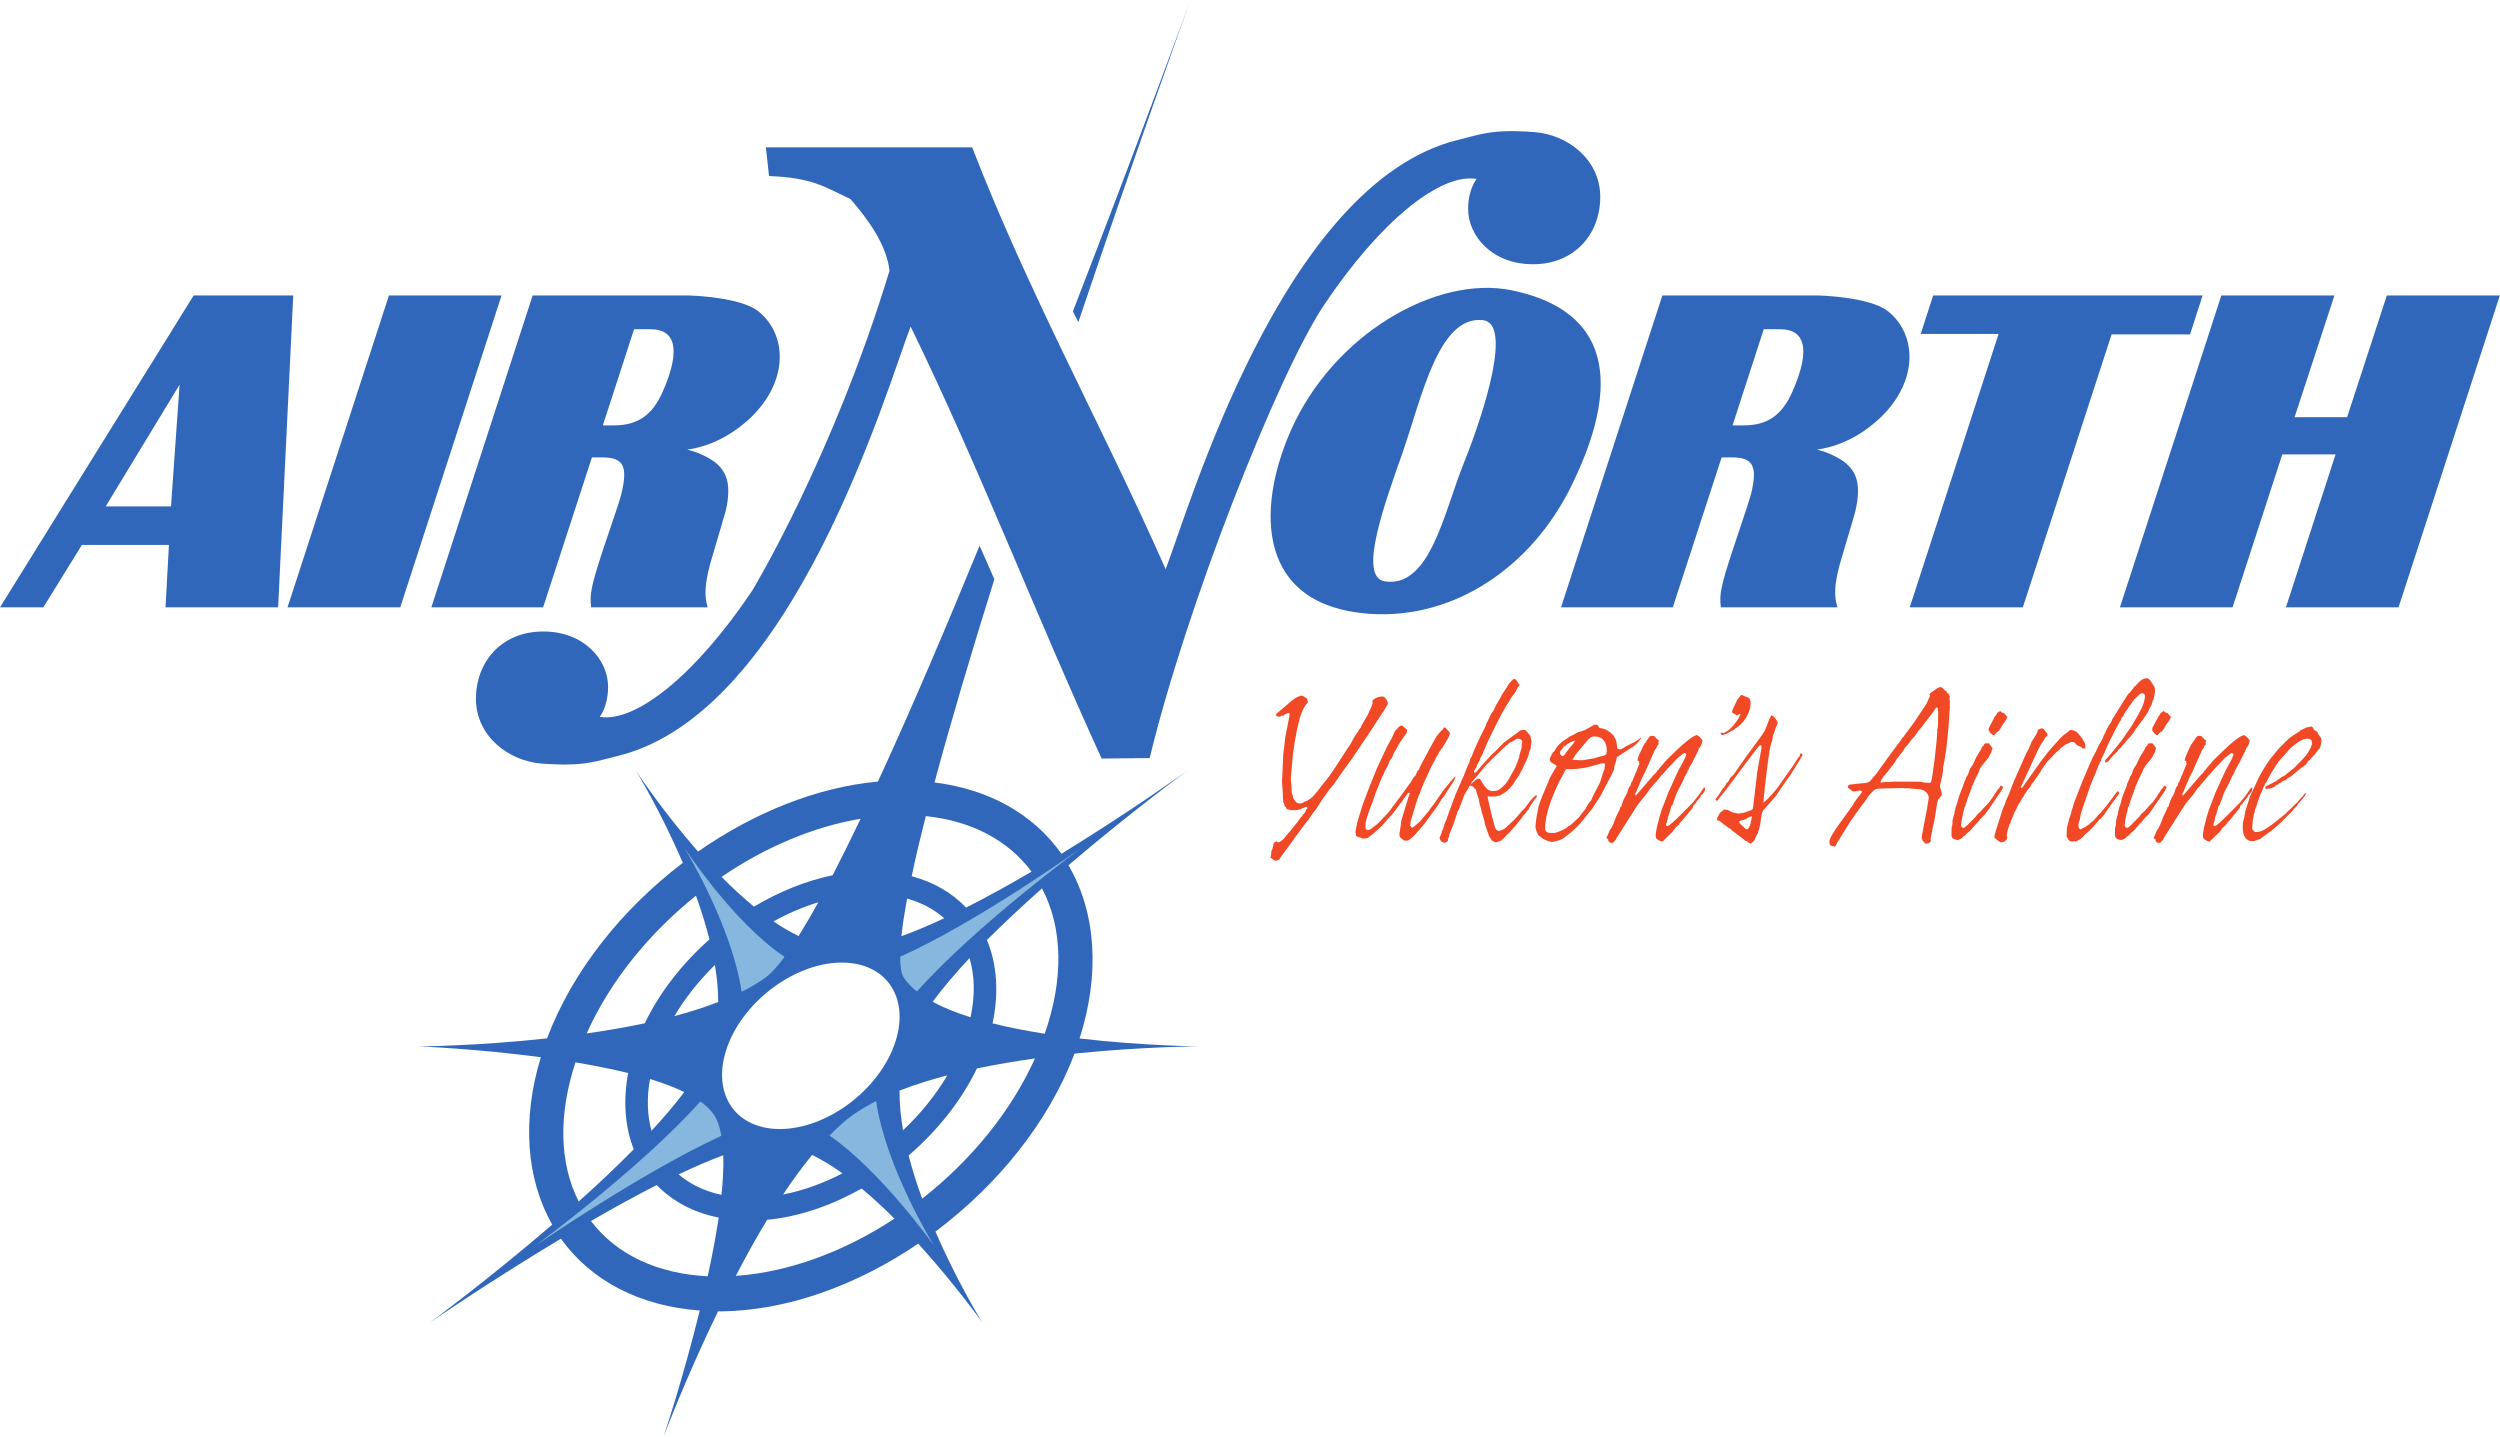 <?xml version="1.0" encoding="UTF-8"?>
<svg xmlns="http://www.w3.org/2000/svg" xmlns:xlink="http://www.w3.org/1999/xlink" width="102.67pt" height="59pt" viewBox="0 0 102.67 59" version="1.1">
<defs>
<clipPath id="clip1">
  <path d="M 87 12 L 102.672 12 L 102.672 25 L 87 25 Z M 87 12 "/>
</clipPath>
</defs>
<g id="surface1">
<path style=" stroke:none;fill-rule:nonzero;fill:rgb(18.968%,40.401%,73.062%);fill-opacity:1;" d="M 29.883 42.949 C 30.586 41.062 32.688 39.531 34.574 39.531 C 36.457 39.531 37.418 41.062 36.715 42.949 C 36.012 44.836 33.914 46.367 32.027 46.367 C 30.141 46.367 29.18 44.836 29.883 42.949 M 30.219 52.398 C 30.621 51.621 31.051 50.844 31.504 50.094 C 32.812 49.973 34.148 49.508 35.387 48.809 C 35.848 49.195 36.301 49.613 36.734 50.047 C 34.699 51.387 32.426 52.242 30.219 52.398 M 24.27 50.145 C 25.168 49.625 26.086 49.117 26.969 48.668 C 27.629 49.344 28.492 49.801 29.516 50.004 C 29.398 50.781 29.242 51.598 29.066 52.414 C 26.992 52.312 25.312 51.52 24.27 50.145 M 23.633 43.629 C 24.375 43.754 25.109 43.898 25.797 44.066 C 25.586 45.199 25.664 46.273 26.027 47.199 C 25.316 47.922 24.543 48.648 23.766 49.344 C 22.969 47.77 22.926 45.781 23.633 43.629 M 28.582 36.785 C 28.793 37.371 28.984 37.977 29.137 38.578 C 28.031 39.559 27.098 40.738 26.48 42.023 C 25.691 42.191 24.887 42.328 24.094 42.441 C 25.062 40.281 26.664 38.324 28.582 36.785 M 34.195 35.945 C 33.094 36.172 31.996 36.621 30.965 37.234 C 30.508 36.859 30.055 36.441 29.633 36.012 C 31.41 34.801 33.383 33.953 35.344 33.625 C 34.945 34.461 34.559 35.238 34.195 35.945 M 42.363 35.797 C 41.473 36.32 40.562 36.824 39.676 37.273 C 39.09 36.656 38.328 36.223 37.441 35.984 C 37.598 35.234 37.793 34.41 38.02 33.516 C 39.891 33.711 41.406 34.504 42.363 35.797 M 42.906 42.453 C 42.176 42.34 41.445 42.199 40.762 42.027 C 41.027 40.785 40.949 39.605 40.531 38.605 C 41.246 37.891 42.02 37.172 42.793 36.484 C 43.648 38.109 43.691 40.195 42.906 42.453 M 36.941 44.789 C 37.551 44.551 38.215 44.344 38.906 44.16 C 38.422 44.984 37.801 45.746 37.086 46.418 C 36.988 45.859 36.941 45.316 36.941 44.789 M 33.352 47.43 C 33.762 47.633 34.18 47.883 34.598 48.188 C 33.809 48.594 32.984 48.898 32.16 49.055 C 32.547 48.473 32.949 47.926 33.352 47.43 M 29.703 47.445 C 29.719 47.934 29.691 48.48 29.629 49.07 C 28.941 48.922 28.344 48.637 27.867 48.23 C 28.516 47.922 29.137 47.652 29.703 47.445 M 29.496 41.152 C 28.934 41.367 28.332 41.562 27.695 41.73 C 28.148 40.969 28.715 40.262 29.359 39.629 C 29.449 40.152 29.492 40.66 29.496 41.152 M 32.797 38.441 C 32.449 38.27 32.105 38.074 31.766 37.84 C 32.359 37.512 32.977 37.246 33.605 37.055 C 33.32 37.578 33.051 38.031 32.797 38.441 M 37.02 38.449 C 37.066 38.004 37.145 37.484 37.254 36.902 C 37.844 37.07 38.359 37.34 38.777 37.711 C 38.164 37.996 37.574 38.25 37.02 38.449 M 39.859 41.777 C 39.277 41.594 38.746 41.383 38.301 41.141 C 38.727 40.566 39.242 39.961 39.816 39.348 C 40.035 40.074 40.047 40.898 39.859 41.777 M 26.695 44.312 C 27.219 44.473 27.695 44.652 28.102 44.848 C 27.715 45.363 27.258 45.898 26.754 46.441 C 26.582 45.797 26.555 45.078 26.695 44.312 M 37.871 49.227 C 37.66 48.648 37.469 48.051 37.316 47.453 C 38.488 46.445 39.473 45.219 40.121 43.879 C 40.906 43.715 41.715 43.578 42.504 43.469 C 41.508 45.676 39.852 47.676 37.871 49.227 M 38.418 50.578 C 40.957 48.676 43.055 46.105 44.129 43.27 C 46.961 42.977 49.254 42.973 49.254 42.973 C 49.254 42.973 46.953 42.953 44.336 42.648 C 45.18 40.012 45.02 37.477 43.879 35.535 C 46.457 33.332 48.777 31.637 48.777 31.637 C 48.777 31.637 46.445 33.316 43.59 35.062 C 42.43 33.422 40.609 32.414 38.379 32.133 C 39.047 29.645 39.902 26.773 40.836 23.789 L 40.23 22.41 C 38.812 25.871 37.379 29.23 36.055 32.098 C 33.535 32.328 30.945 33.383 28.668 34.973 C 27.16 33.258 26.109 31.637 26.109 31.637 C 26.109 31.637 27.121 33.285 28.043 35.434 C 25.559 37.328 23.52 39.855 22.465 42.645 C 19.57 42.961 17.199 42.973 17.199 42.973 C 17.199 42.973 19.559 43.066 22.211 43.418 C 21.434 45.965 21.602 48.402 22.68 50.293 C 20.059 52.547 17.668 54.305 17.668 54.305 C 17.668 54.305 20.113 52.621 23.035 50.871 C 24.285 52.613 26.289 53.641 28.738 53.82 C 28.055 56.605 27.254 59 27.254 59 C 27.254 59 28.141 56.633 29.488 53.855 C 29.492 53.855 29.496 53.855 29.504 53.855 C 32.266 53.855 35.168 52.797 37.711 51.074 C 39.23 52.75 40.336 54.305 40.336 54.305 C 40.336 54.305 39.332 52.695 38.418 50.578 "/>
<path style=" stroke:none;fill-rule:nonzero;fill:rgb(18.968%,40.401%,73.062%);fill-opacity:1;" d="M 7.023 20.797 L 7.375 15.797 L 4.34 20.797 Z M 0 24.941 L 7.953 12.133 L 12.043 12.133 L 11.422 24.941 L 6.797 24.941 L 6.938 22.379 L 3.363 22.379 L 1.781 24.941 "/>
<path style=" stroke:none;fill-rule:nonzero;fill:rgb(18.968%,40.401%,73.062%);fill-opacity:1;" d="M 11.809 24.941 L 15.973 12.133 L 20.598 12.133 L 16.438 24.941 "/>
<path style=" stroke:none;fill-rule:nonzero;fill:rgb(18.968%,40.401%,73.062%);fill-opacity:1;" d="M 25.219 17.469 C 26.18 17.469 26.785 17.059 27.211 16.098 C 28.012 14.285 27.695 13.52 26.715 13.52 L 26.039 13.52 L 24.758 17.469 Z M 17.715 24.941 L 21.875 12.133 L 28.191 12.133 C 28.531 12.133 30.418 12.223 31.129 12.773 C 32.371 13.75 32.406 15.762 30.676 17.293 C 29.945 17.934 29.094 18.344 28.223 18.465 C 28.355 18.5 28.496 18.535 28.629 18.59 C 29.762 19.035 30.055 19.621 29.848 20.777 C 29.824 20.922 29.781 21.062 29.738 21.207 L 29.164 23.164 C 28.934 24.016 28.926 24.496 29.062 24.941 L 24.277 24.941 C 24.207 24.406 24.285 24.051 24.754 22.609 L 25.395 20.707 C 25.434 20.566 25.477 20.422 25.516 20.297 C 25.797 19.141 25.605 18.785 24.734 18.785 L 24.309 18.785 L 22.305 24.941 "/>
<path style=" stroke:none;fill-rule:nonzero;fill:rgb(18.968%,40.401%,73.062%);fill-opacity:1;" d="M 57.613 18.555 C 56.898 20.602 55.742 23.695 56.867 23.875 C 58.707 24.16 59.285 21.117 60.082 19.105 C 60.992 16.848 62.105 13.27 60.898 13.148 C 59.082 12.949 58.398 16.293 57.613 18.555 M 62.062 11.918 C 65.574 12.629 66.926 15.086 64.531 19.961 C 62.887 23.305 59.699 25.457 56.219 25.207 C 51.648 24.871 51.57 20.973 53.004 17.699 C 54.754 13.715 59 11.297 62.062 11.918 "/>
<path style=" stroke:none;fill-rule:nonzero;fill:rgb(18.968%,40.401%,73.062%);fill-opacity:1;" d="M 71.617 17.469 C 72.578 17.469 73.176 17.059 73.605 16.098 C 74.406 14.285 74.09 13.52 73.109 13.52 L 72.434 13.52 L 71.152 17.469 Z M 64.109 24.941 L 68.27 12.133 L 74.586 12.133 C 74.926 12.133 76.812 12.223 77.523 12.773 C 78.766 13.75 78.805 15.762 77.07 17.293 C 76.344 17.934 75.492 18.344 74.613 18.465 C 74.754 18.5 74.891 18.535 75.023 18.59 C 76.156 19.035 76.453 19.621 76.242 20.777 C 76.219 20.922 76.176 21.062 76.137 21.207 L 75.559 23.164 C 75.328 24.016 75.32 24.496 75.461 24.941 L 70.672 24.941 C 70.602 24.406 70.68 24.051 71.152 22.609 L 71.785 20.707 C 71.832 20.566 71.871 20.422 71.91 20.297 C 72.191 19.141 72 18.785 71.129 18.785 L 70.703 18.785 L 68.699 24.941 "/>
<path style=" stroke:none;fill-rule:nonzero;fill:rgb(18.968%,40.401%,73.062%);fill-opacity:1;" d="M 78.879 13.715 L 79.391 12.133 L 90.457 12.133 L 89.941 13.734 L 86.719 13.734 L 83.074 24.941 L 78.43 24.941 L 82.078 13.715 "/>
<g clip-path="url(#clip1)" clip-rule="nonzero">
<path style=" stroke:none;fill-rule:nonzero;fill:rgb(18.968%,40.401%,73.062%);fill-opacity:1;" d="M 87.062 24.941 L 91.227 12.133 L 95.871 12.133 L 94.234 17.133 L 96.391 17.133 L 98.023 12.133 L 102.664 12.133 L 98.504 24.941 L 93.879 24.941 L 95.918 18.66 L 93.73 18.66 L 91.688 24.941 "/>
</g>
<path style=" stroke:none;fill-rule:nonzero;fill:rgb(18.968%,40.401%,73.062%);fill-opacity:1;" d="M 44.062 12.785 C 46.816 5.684 48.891 0 48.891 0 C 48.891 0 46.75 5.926 44.285 13.23 "/>
<path style=" stroke:none;fill-rule:nonzero;fill:rgb(52.512%,72.137%,87.376%);fill-opacity:1;" d="M 31.445 40.141 C 31.672 39.973 31.934 39.684 32.219 39.297 C 30.047 37.828 28.086 34.785 28.086 34.785 C 28.086 34.785 30.047 37.969 30.457 40.73 C 30.82 40.547 31.156 40.352 31.445 40.141 "/>
<path style=" stroke:none;fill-rule:nonzero;fill:rgb(52.512%,72.137%,87.376%);fill-opacity:1;" d="M 37.113 40.141 C 37.246 40.348 37.434 40.539 37.656 40.719 C 40.125 37.953 44.457 34.785 44.457 34.785 C 44.457 34.785 40.23 37.824 36.969 39.293 C 36.969 39.68 37.012 39.977 37.113 40.141 "/>
<path style=" stroke:none;fill-rule:nonzero;fill:rgb(52.512%,72.137%,87.376%);fill-opacity:1;" d="M 35.004 45.805 C 34.691 46.031 34.379 46.316 34.066 46.633 C 36.188 48.098 38.359 51.156 38.359 51.156 C 38.359 51.156 36.387 47.988 35.98 45.219 C 35.625 45.402 35.293 45.594 35.004 45.805 "/>
<path style=" stroke:none;fill-rule:nonzero;fill:rgb(52.512%,72.137%,87.376%);fill-opacity:1;" d="M 29.336 45.805 C 29.207 45.602 29.012 45.414 28.766 45.234 C 26.297 47.992 21.988 51.156 21.988 51.156 C 21.988 51.156 26.414 48.113 29.625 46.645 C 29.566 46.305 29.473 46.02 29.336 45.805 "/>
<path style=" stroke:none;fill-rule:nonzero;fill:rgb(18.968%,40.401%,73.062%);fill-opacity:1;" d="M 36.531 11.117 C 36.414 10.07 35.668 9.023 34.926 8.176 C 33.875 7.68 33.367 7.297 31.582 7.23 L 31.453 6.051 L 39.926 6.051 C 42.227 12.016 45.34 17.645 47.871 23.375 C 48.828 20.918 52.664 7.547 59.855 5.75 C 60.828 5.52 61.227 5.297 62.98 5.422 C 64.391 5.52 65.719 6.559 65.719 8.086 C 65.719 9.617 64.66 10.852 62.957 10.852 C 61.254 10.852 60.293 9.668 60.293 8.582 C 60.293 7.766 60.641 7.348 60.641 7.348 C 59.156 7.102 56.699 9.059 54.375 12.527 C 52.473 15.375 48.707 24.945 47.215 31.133 L 45.242 31.152 C 42.547 25.27 40.234 19.238 37.398 13.41 C 36.441 15.867 32.605 29.238 25.41 31.035 C 24.438 31.266 24.039 31.484 22.285 31.363 C 20.879 31.266 19.547 30.227 19.547 28.699 C 19.547 27.168 20.605 25.934 22.309 25.934 C 24.012 25.934 24.973 27.117 24.973 28.207 C 24.973 29.02 24.629 29.441 24.629 29.441 C 26.109 29.684 28.566 27.727 30.891 24.258 C 30.891 24.258 34.184 18.836 36.531 11.117 "/>
<path style=" stroke:none;fill-rule:nonzero;fill:rgb(94.423%,28.36%,14.554%);fill-opacity:1;" d="M 52.203 35.086 C 52.211 35.016 52.211 34.969 52.211 34.961 L 52.258 34.852 C 52.309 34.637 52.309 34.637 52.309 34.617 L 52.406 34.555 C 52.445 34.562 52.453 34.562 52.469 34.59 C 52.551 34.59 52.543 34.598 52.625 34.527 L 52.707 34.465 L 52.852 34.281 C 52.969 34.156 53.023 34.086 53.023 34.086 C 53.031 34.078 53.156 33.914 53.164 33.906 L 53.301 33.742 L 53.355 33.652 L 53.613 33.336 C 53.625 33.266 53.637 33.246 53.688 33.211 C 53.688 33.164 53.688 33.156 53.652 33.129 C 53.59 33.156 53.543 33.176 53.52 33.184 C 53.301 33.273 53.281 33.273 53.137 33.273 C 53.023 33.273 52.961 33.266 52.832 33.219 C 52.824 33.164 52.816 33.148 52.762 33.109 C 52.742 33.012 52.734 32.984 52.688 32.914 C 52.723 32.879 52.68 32.914 52.68 32.562 C 52.68 32.535 52.672 32.418 52.66 32.238 C 52.652 32.184 52.652 32.129 52.652 32.066 C 52.652 32.023 52.652 31.977 52.66 31.922 L 52.699 30.992 L 52.785 30.266 L 52.961 29.379 L 52.961 29.289 L 52.93 29.297 L 52.93 29.273 C 52.887 29.289 52.859 29.297 52.84 29.309 C 52.762 29.336 52.742 29.344 52.707 29.391 C 52.66 29.391 52.633 29.391 52.617 29.398 L 52.582 29.426 C 52.562 29.434 52.551 29.434 52.535 29.434 C 52.508 29.434 52.469 29.426 52.426 29.391 L 52.391 29.391 L 52.418 29.316 L 53.074 28.758 C 53.172 28.668 53.371 28.57 53.453 28.57 C 53.473 28.57 53.48 28.57 53.5 28.578 L 53.59 28.633 C 53.68 28.676 53.68 28.688 53.688 28.75 C 53.699 28.766 53.707 28.805 53.715 28.84 C 53.645 28.922 53.613 28.957 53.598 28.984 C 53.535 29.074 53.426 29.328 53.391 29.453 L 53.344 29.633 C 53.219 30.125 53.09 30.863 53.066 31.355 L 53.031 31.742 C 53.023 31.824 53.012 31.902 53.012 31.969 C 53.012 32.031 53.023 32.074 53.023 32.129 L 53.039 32.293 L 53.047 32.543 L 53.094 32.688 L 53.102 32.75 C 53.109 32.777 53.129 32.805 53.148 32.832 L 53.219 32.941 C 53.258 32.969 53.328 32.996 53.402 32.996 C 53.438 32.996 53.543 32.969 53.555 32.93 C 53.742 32.879 53.895 32.762 54.078 32.527 L 54.281 32.266 C 54.742 31.727 55.086 31.105 55.48 30.527 L 55.582 30.328 C 55.609 30.281 55.637 30.238 55.727 30.109 C 55.754 30.086 55.762 30.066 55.805 29.977 L 55.879 29.887 L 55.914 29.797 L 56.176 29.344 L 56.266 29.148 C 56.312 29.086 56.375 28.859 56.375 28.867 C 56.375 28.848 56.367 28.824 56.355 28.785 C 56.438 28.676 56.598 28.605 56.781 28.605 C 56.828 28.605 56.852 28.621 56.879 28.66 C 56.898 28.676 56.922 28.715 56.953 28.758 C 56.988 28.832 56.996 28.848 56.996 28.887 C 56.996 28.922 56.945 29.012 56.863 29.137 L 56.25 30.074 L 56.141 30.238 L 55.625 31.004 L 55.582 31.074 L 54.996 31.887 L 54.941 31.984 C 54.922 32.004 54.898 32.012 54.777 32.211 L 54.605 32.41 C 54.582 32.445 54.535 32.508 54.473 32.598 C 54.41 32.68 54.348 32.77 54.281 32.859 C 54.184 33.023 54.164 33.066 54.023 33.266 L 53.879 33.445 L 53.734 33.672 C 53.699 33.699 53.66 33.754 53.605 33.824 L 53.258 34.293 L 53.203 34.363 L 53.137 34.465 L 52.699 35.059 C 52.562 35.238 52.551 35.258 52.543 35.301 C 52.445 35.34 52.418 35.348 52.383 35.348 C 52.352 35.348 52.363 35.348 52.227 35.258 C 52.219 35.246 52.203 35.238 52.172 35.23 C 52.191 35.168 52.203 35.113 52.203 35.086 "/>
<path style=" stroke:none;fill-rule:nonzero;fill:rgb(94.423%,28.36%,14.554%);fill-opacity:1;" d="M 55.734 33.797 L 55.945 33.102 C 56.141 32.543 56.336 32.078 56.555 31.535 L 56.961 30.668 C 56.969 30.66 57.023 30.551 57.113 30.391 C 57.141 30.352 57.152 30.328 57.16 30.309 L 57.277 30.047 C 57.285 30.02 57.375 29.93 57.473 29.832 C 57.512 29.805 57.539 29.793 57.555 29.793 C 57.582 29.793 57.617 29.824 57.711 29.902 C 57.727 29.922 57.754 29.949 57.789 29.973 L 57.773 30.086 C 57.719 30.172 57.711 30.191 57.664 30.246 L 57.582 30.371 C 57.387 30.609 57.41 30.695 57.258 30.895 L 57.16 31.129 C 57.07 31.211 57.059 31.309 57.023 31.371 L 56.988 31.453 C 56.828 31.719 56.656 32.16 56.535 32.465 L 56.492 32.57 C 56.395 32.844 56.422 32.797 56.375 32.922 L 56.34 33.004 C 56.277 33.168 56.23 33.281 56.203 33.371 L 56.121 33.637 C 56.094 33.734 56.078 33.805 56.078 33.824 L 56.078 33.988 C 56.078 34.016 56.094 34.039 56.133 34.086 C 56.148 34.086 56.156 34.094 56.176 34.094 C 56.184 34.094 56.215 34.086 56.23 34.078 L 56.328 34.031 L 56.383 33.977 L 56.555 33.852 L 56.789 33.609 L 57.07 33.312 L 57.148 33.191 C 57.16 33.168 57.23 33.086 57.332 32.949 C 57.367 32.906 57.438 32.805 57.535 32.68 L 57.961 32.086 C 58.016 31.977 58.031 31.949 58.133 31.844 L 58.215 31.66 C 58.23 31.652 58.25 31.625 58.277 31.605 C 58.277 31.57 58.305 31.508 58.402 31.328 L 58.484 31.176 L 58.664 30.84 L 58.828 30.535 C 58.926 30.363 58.988 30.246 58.996 30.238 C 59.09 30.121 59.23 29.957 59.262 29.949 C 59.27 29.895 59.297 29.875 59.324 29.875 C 59.348 29.875 59.367 29.895 59.395 29.922 L 59.504 30.047 C 59.504 30.055 59.52 30.074 59.547 30.094 C 59.539 30.164 59.52 30.203 59.512 30.227 C 59.379 30.496 59.215 30.723 59.242 30.715 L 59.207 30.734 L 59.133 30.852 L 59.09 30.906 L 59.07 30.969 L 58.98 31.102 C 58.926 31.211 58.996 31.102 58.781 31.488 L 58.727 31.598 C 58.594 31.922 58.406 32.258 58.312 32.582 L 58.25 32.699 C 58.242 32.719 58.242 32.734 58.242 32.773 L 58.223 32.781 L 58.133 33.059 L 57.926 33.754 L 57.926 33.836 C 57.926 33.852 57.914 33.879 57.898 33.914 L 57.934 33.926 C 57.945 33.961 57.961 33.988 57.988 33.988 C 58.016 33.988 58.059 33.961 58.113 33.914 L 58.332 33.719 L 58.449 33.574 L 58.637 33.355 L 58.727 33.23 L 58.898 33.004 L 59.305 32.418 C 59.555 32.121 59.586 32.086 59.586 32.078 L 59.676 31.984 L 59.703 31.941 C 59.719 31.922 59.754 31.906 59.801 31.887 C 59.766 31.922 59.746 31.961 59.746 31.977 L 59.727 32.039 L 59.684 32.105 L 59.297 32.707 L 59.23 32.789 C 59.207 32.816 59.176 32.859 59.133 32.934 C 59.07 33.051 59.008 33.141 58.961 33.195 L 58.945 33.215 L 58.531 33.789 C 58.449 33.898 58.414 33.941 58.332 34.016 L 58.332 34.039 L 58.188 34.184 C 58.168 34.215 58.152 34.23 58.152 34.238 C 57.969 34.43 57.934 34.438 57.871 34.492 C 57.828 34.52 57.781 34.527 57.754 34.527 C 57.727 34.527 57.691 34.52 57.645 34.504 L 57.602 34.473 C 57.5 34.395 57.473 34.355 57.473 34.301 L 57.473 34.238 L 57.531 33.859 C 57.531 33.859 57.531 33.828 57.535 33.781 C 57.555 33.68 57.574 33.609 57.59 33.562 L 57.852 32.707 L 57.906 32.574 L 57.828 32.555 L 57.773 32.637 C 57.727 32.707 57.699 32.734 57.637 32.816 L 57.629 32.844 C 57.629 32.844 57.555 32.941 57.445 33.086 L 57.215 33.395 L 56.914 33.727 L 56.754 33.914 C 56.727 33.941 56.355 34.285 56.301 34.312 C 56.258 34.34 56.246 34.34 56.23 34.375 C 56.176 34.41 56.121 34.43 56.094 34.43 L 56.023 34.43 C 56.016 34.43 55.988 34.438 55.961 34.445 C 55.93 34.41 55.922 34.41 55.879 34.402 C 55.754 34.375 55.68 34.34 55.68 34.285 C 55.68 34.27 55.68 34.246 55.691 34.223 L 55.66 34.195 "/>
<path style=" stroke:none;fill-rule:nonzero;fill:rgb(94.423%,28.36%,14.554%);fill-opacity:1;" d="M 60.434 32.184 C 60.57 32.047 60.668 31.977 60.738 31.977 C 60.758 31.977 60.785 31.996 60.793 32.012 L 60.965 32.281 L 61.031 32.355 C 61.109 32.445 61.117 32.445 61.262 32.488 C 61.461 32.488 61.531 32.473 61.652 32.363 C 61.805 32.238 61.902 32.109 61.965 31.996 L 62.184 31.598 L 62.234 31.508 L 62.336 31.246 C 62.344 31.219 62.363 31.172 62.383 31.121 C 62.391 31.066 62.398 31.023 62.406 30.992 L 62.496 30.695 L 62.488 30.617 L 62.516 30.453 C 62.508 30.383 62.434 30.336 62.328 30.336 C 62.301 30.336 62.281 30.344 62.273 30.352 L 62.117 30.445 L 61.984 30.508 C 61.965 30.527 61.93 30.559 61.895 30.605 L 61.867 30.605 C 61.832 30.641 61.805 30.668 61.793 30.676 L 61.453 31.004 L 61.305 31.141 L 61.156 31.301 C 61.129 31.336 61.098 31.309 60.715 31.805 L 60.641 31.895 L 60.559 31.977 L 60.504 32.047 L 60.469 32.086 C 60.453 32.102 60.434 32.129 60.414 32.176 Z M 59.234 34.102 L 59.262 34.047 L 59.324 33.844 L 59.414 33.625 C 59.422 33.582 59.434 33.555 59.434 33.555 L 59.711 32.797 L 59.746 32.734 L 59.746 32.699 L 60.074 31.941 L 60.109 31.879 L 60.191 31.652 L 60.352 31.281 C 60.371 31.199 60.379 31.148 60.391 31.141 L 60.441 31.074 C 60.543 30.742 60.844 30.148 61.004 29.832 L 61.047 29.695 C 61.055 29.695 61.074 29.676 61.219 29.352 C 61.234 29.309 61.328 29.191 61.336 29.184 L 61.426 28.984 L 61.621 28.652 C 61.641 28.621 61.652 28.598 61.668 28.551 C 61.707 28.496 61.715 28.461 61.887 28.219 L 61.93 28.145 L 61.973 28.082 C 62.012 28.027 62.012 28.02 62.055 28 L 62.055 27.973 L 62.172 27.883 C 62.254 27.895 62.266 27.902 62.32 28.012 C 62.336 28.039 62.363 28.074 62.406 28.117 C 62.398 28.145 62.391 28.164 62.383 28.172 L 62.328 28.234 C 62.32 28.242 62.273 28.379 62.199 28.469 L 62.047 28.676 L 61.957 28.832 L 61.84 29.012 L 61.812 29.074 L 61.668 29.316 L 61.488 29.668 C 61.461 29.715 61.379 29.895 61.316 30.012 L 61.207 30.234 C 61.07 30.492 60.977 30.766 60.855 31.031 L 60.793 31.129 C 60.793 31.141 60.785 31.156 60.785 31.184 C 60.738 31.266 60.73 31.301 60.723 31.309 L 60.66 31.418 L 60.633 31.508 L 60.539 31.652 L 60.539 31.734 C 60.551 31.742 60.559 31.742 60.559 31.742 C 60.578 31.742 60.605 31.723 60.633 31.699 L 60.75 31.562 C 60.84 31.453 60.945 31.32 61.031 31.246 L 61.227 31.023 C 61.234 31.023 61.316 30.941 61.441 30.824 L 61.75 30.508 C 61.785 30.48 61.832 30.445 62.004 30.316 C 62.211 30.164 62.262 30.129 62.289 30.109 L 62.426 30.004 C 62.523 29.969 62.598 29.977 62.613 29.977 C 62.652 29.977 62.707 30.039 62.758 30.109 C 62.785 30.148 62.848 30.219 62.848 30.219 L 62.867 30.316 L 62.895 30.465 L 62.867 30.652 L 62.867 30.723 L 62.793 30.906 L 62.785 30.984 C 62.715 31.184 62.633 31.355 62.578 31.453 L 62.516 31.598 C 62.426 31.734 62.414 31.816 62.336 31.914 C 62.297 31.969 62.262 32.004 62.262 32.012 L 62.145 32.203 C 62 32.363 62.02 32.402 61.715 32.605 C 61.695 32.605 61.676 32.605 61.676 32.617 L 61.613 32.668 L 61.539 32.68 L 61.406 32.715 L 61.305 32.707 L 61.207 32.715 C 61.18 32.715 61.145 32.707 61.098 32.699 L 61.09 32.734 L 61.254 33.445 L 61.344 33.789 L 61.379 33.922 C 61.414 34.059 61.477 34.121 61.559 34.121 C 61.621 34.121 61.766 34.059 61.855 33.977 L 61.98 33.859 L 62.219 33.637 L 62.523 33.281 C 62.543 33.266 62.57 33.238 62.613 33.203 C 62.66 33.129 62.91 32.785 62.965 32.77 C 62.992 32.727 63.004 32.715 63.047 32.688 L 63.066 32.66 L 63.117 32.668 C 63.117 32.707 63.109 32.734 63.102 32.742 L 63.02 32.844 L 62.812 33.148 C 62.805 33.176 62.785 33.203 62.77 33.258 C 62.75 33.266 62.73 33.277 62.73 33.281 L 62.668 33.371 C 62.594 33.465 62.586 33.473 62.559 33.492 L 62.477 33.617 L 62.371 33.742 L 62.242 33.906 L 62.09 34.066 L 62.02 34.156 L 61.828 34.34 C 61.785 34.395 61.758 34.43 61.746 34.438 L 61.695 34.473 C 61.684 34.48 61.676 34.504 61.656 34.52 C 61.613 34.535 61.586 34.547 61.559 34.555 C 61.496 34.582 61.441 34.594 61.414 34.594 C 61.398 34.594 61.387 34.594 61.324 34.547 L 61.262 34.512 C 61.262 34.504 61.242 34.473 61.219 34.438 L 61.16 34.355 L 61.043 34.023 L 60.98 33.844 L 60.965 33.719 L 60.836 33.301 C 60.836 33.238 60.863 33.328 60.766 33.023 L 60.727 32.797 L 60.656 32.598 C 60.621 32.426 60.602 32.402 60.586 32.395 L 60.531 32.363 L 60.512 32.309 L 60.496 32.309 L 60.469 32.285 L 60.43 32.285 L 60.406 32.266 C 60.395 32.258 60.387 32.258 60.379 32.258 C 60.348 32.258 60.34 32.266 60.305 32.363 L 60.242 32.465 L 60.188 32.562 L 60.125 32.66 C 60.125 32.66 60.098 32.773 60.062 32.852 C 60.051 32.879 60.07 32.805 59.926 33.215 L 59.863 33.32 C 59.777 33.578 59.707 33.84 59.594 34.086 L 59.547 34.203 C 59.504 34.32 59.504 34.312 59.504 34.395 L 59.457 34.43 C 59.469 34.457 59.469 34.48 59.469 34.492 C 59.469 34.547 59.387 34.609 59.312 34.609 C 59.223 34.609 59.125 34.504 59.125 34.402 L 59.125 34.375 L 59.168 34.305 L 59.176 34.25 C 59.176 34.238 59.188 34.23 59.207 34.223 C 59.207 34.164 59.219 34.121 59.234 34.102 "/>
<path style=" stroke:none;fill-rule:nonzero;fill:rgb(94.423%,28.36%,14.554%);fill-opacity:1;" d="M 64.672 31.211 L 64.891 31.219 L 64.996 31.219 C 65.016 31.219 65.078 31.211 65.184 31.191 L 65.473 31.141 L 65.691 31.074 C 65.941 31.031 65.988 30.992 65.988 30.832 C 65.988 30.461 65.809 30.246 65.48 30.246 C 65.348 30.246 65.293 30.281 65.086 30.535 L 64.789 30.887 C 64.754 30.922 64.727 30.969 64.707 30.992 C 64.664 31.066 64.637 31.109 64.629 31.121 C 64.59 31.156 64.582 31.164 64.582 31.203 C 64.637 31.211 64.664 31.211 64.672 31.211 M 64.285 30.625 C 64.258 30.641 64.238 30.652 64.215 30.66 L 64.156 30.762 L 64.078 30.852 C 64.07 30.859 64.07 30.887 64.07 30.914 C 64.07 30.992 64.113 31.047 64.176 31.047 C 64.195 31.047 64.215 31.039 64.223 31.031 L 64.449 30.73 L 64.629 30.516 C 64.637 30.508 64.656 30.473 64.691 30.406 C 64.465 30.488 64.375 30.543 64.285 30.625 M 63.816 34.211 C 63.852 34.211 63.914 34.195 64.051 34.141 C 64.176 34.086 64.301 34.023 64.328 34.004 L 64.418 33.922 L 64.473 33.906 C 64.473 33.906 64.555 33.832 64.664 33.734 L 64.828 33.582 L 64.996 33.363 C 65.051 33.301 65.105 33.238 65.133 33.176 L 65.27 32.949 L 65.34 32.879 L 65.438 32.66 L 65.672 32.211 C 65.699 32.156 65.719 32.102 65.734 32.059 L 65.816 31.785 L 65.898 31.57 L 65.906 31.426 C 65.914 31.406 65.914 31.391 65.914 31.383 C 65.914 31.355 65.898 31.344 65.871 31.344 L 65.828 31.344 C 65.762 31.355 65.719 31.363 65.699 31.371 L 65.203 31.508 C 65.059 31.543 64.691 31.59 64.52 31.59 C 64.512 31.59 64.5 31.598 64.48 31.59 C 64.41 31.582 64.355 31.582 64.348 31.582 C 64.301 31.582 64.285 31.617 64.223 31.75 C 64.215 31.777 64.184 31.824 64.148 31.887 C 64.031 32.074 63.836 32.527 63.68 32.93 C 63.527 33.363 63.457 33.707 63.457 34.004 C 63.457 34.176 63.52 34.211 63.816 34.211 M 63.727 30.984 L 63.773 30.902 L 63.836 30.848 C 63.852 30.832 63.898 30.723 63.953 30.66 L 64.016 30.59 L 64.051 30.543 L 64.07 30.535 C 64.078 30.535 64.105 30.508 64.133 30.473 L 64.246 30.398 L 64.473 30.246 L 64.656 30.156 C 64.719 30.117 64.762 30.094 64.781 30.082 L 65.086 29.984 L 65.465 29.77 C 65.48 29.758 65.512 29.758 65.527 29.758 C 65.602 29.758 65.637 29.793 65.68 29.895 C 65.699 29.902 65.711 29.91 65.719 29.91 C 65.727 29.91 65.734 29.902 65.754 29.887 L 65.789 29.922 L 65.816 29.922 C 65.852 29.922 65.953 29.957 66.016 30.004 C 66.105 30.047 66.242 30.172 66.277 30.227 L 66.34 30.344 L 66.355 30.383 C 66.367 30.391 66.375 30.434 66.387 30.496 L 66.41 30.668 L 66.43 30.75 C 66.43 30.758 66.438 30.77 66.449 30.777 L 66.457 30.75 C 66.473 30.758 66.504 30.777 66.512 30.777 C 66.539 30.777 66.594 30.758 66.629 30.742 L 66.773 30.652 L 67.113 30.48 C 67.16 30.453 67.223 30.418 67.297 30.363 L 67.379 30.297 L 67.395 30.316 C 67.25 30.516 67.188 30.59 67.098 30.641 L 66.473 31.047 L 66.402 31.094 L 66.367 31.266 L 66.293 31.496 L 66.293 31.551 C 66.293 31.57 66.277 31.633 66.23 31.723 L 66.195 31.797 L 65.734 32.68 L 65.422 33.156 C 65.422 33.176 65.348 33.266 65.23 33.402 L 65.113 33.551 C 64.914 33.816 64.699 34.031 64.492 34.203 L 64.32 34.336 C 64.176 34.457 64.121 34.48 63.988 34.52 L 63.836 34.562 C 63.824 34.57 63.805 34.57 63.781 34.57 L 63.734 34.57 L 63.727 34.59 L 63.645 34.543 L 63.645 34.57 C 63.43 34.48 63.383 34.465 63.328 34.418 L 63.23 34.336 L 63.195 34.32 C 63.168 34.293 63.148 34.258 63.102 34.141 C 63.059 33.992 63.059 33.992 63.059 33.957 C 63.059 33.879 63.078 33.723 63.102 33.551 L 63.168 33.219 C 63.195 33.066 63.258 32.887 63.34 32.688 L 63.582 32.121 L 63.652 31.941 L 63.754 31.762 C 63.797 31.68 63.836 31.617 63.836 31.617 L 63.922 31.488 L 63.922 31.48 C 63.922 31.461 63.922 31.445 63.914 31.434 L 63.707 31.309 C 63.68 31.289 63.645 31.227 63.645 31.18 C 63.645 31.148 63.664 31.109 63.691 31.055 C 63.707 31.012 63.727 30.992 63.727 30.984 "/>
<path style=" stroke:none;fill-rule:nonzero;fill:rgb(94.423%,28.36%,14.554%);fill-opacity:1;" d="M 65.984 34.371 L 66.023 34.301 L 66.113 34.086 C 66.195 34.012 66.285 33.781 66.355 33.57 L 66.52 33.238 C 66.527 33.219 66.535 33.191 66.543 33.141 L 66.582 33.129 C 66.602 33.074 66.609 33.031 66.617 33.004 C 66.672 32.84 66.727 32.734 66.762 32.68 C 66.844 32.543 66.844 32.527 66.852 32.453 C 66.887 32.383 66.898 32.344 66.906 32.328 L 66.961 32.258 L 66.996 32.129 L 67.031 32.094 L 67.078 31.969 L 67.211 31.66 L 67.285 31.461 C 67.312 31.414 67.328 31.383 67.328 31.355 C 67.328 31.344 67.32 31.336 67.301 31.316 L 67.32 31.266 L 67.246 31.227 C 67.266 31.129 67.285 31.066 67.301 31.031 L 67.473 30.66 L 67.512 30.59 L 67.672 30.352 C 67.754 30.227 67.762 30.219 67.871 30.219 C 67.898 30.219 67.934 30.234 67.953 30.246 L 68.059 30.363 C 68.07 30.371 68.098 30.391 68.133 30.414 C 68.113 30.453 68.105 30.48 68.105 30.488 C 68.105 30.508 68.113 30.531 68.121 30.559 C 68.086 30.598 68.059 30.625 68.051 30.641 L 68.016 30.742 L 67.969 30.785 L 67.574 31.676 L 67.438 31.941 L 67.195 32.527 C 67.168 32.562 67.152 32.582 67.152 32.598 C 67.152 32.613 67.16 32.652 67.176 32.68 L 67.906 31.832 L 68.043 31.695 C 68.043 31.688 68.051 31.668 68.051 31.652 C 68.105 31.625 68.105 31.625 68.141 31.559 C 68.141 31.559 68.188 31.508 68.258 31.426 C 68.27 31.426 68.293 31.391 68.34 31.328 C 68.402 31.246 68.531 31.117 68.883 30.785 C 69.035 30.633 69.215 30.48 69.395 30.344 C 69.477 30.281 69.539 30.242 69.684 30.184 C 69.809 30.254 69.918 30.379 69.918 30.434 C 69.918 30.445 69.906 30.48 69.891 30.516 L 69.855 30.625 L 69.781 30.723 L 69.719 30.875 C 69.512 31.281 69.547 31.211 69.531 31.254 L 69.367 31.543 L 69.34 31.613 C 69.34 31.625 69.332 31.625 69.312 31.633 C 69.305 31.688 69.293 31.723 69.285 31.73 L 69.188 31.895 C 69.086 32.195 68.879 32.445 68.797 32.75 L 68.727 32.93 C 68.699 33.023 68.691 33.055 68.68 33.066 L 68.637 33.102 L 68.582 33.32 L 68.5 33.562 L 68.465 33.742 L 68.43 33.832 C 68.418 33.84 68.418 33.848 68.418 33.867 C 68.418 33.895 68.438 33.922 68.473 33.922 C 68.52 33.922 68.555 33.895 68.699 33.77 L 68.934 33.551 L 69.531 32.949 C 69.547 32.922 69.828 32.582 69.836 32.551 C 69.941 32.391 69.969 32.344 69.996 32.344 C 69.996 32.344 70.016 32.355 70.023 32.355 C 70.023 32.469 70.016 32.5 69.934 32.582 L 69.941 32.598 L 69.863 32.645 C 69.863 32.688 69.852 32.715 69.672 32.922 L 69.621 33.012 L 69.547 33.074 C 69.531 33.094 69.52 33.129 69.512 33.184 C 69.473 33.227 69.449 33.258 69.441 33.266 L 69.094 33.688 L 68.996 33.789 L 68.941 33.879 L 68.859 33.941 C 68.836 33.957 68.789 34.012 68.727 34.109 C 68.699 34.148 68.656 34.195 68.492 34.348 C 68.438 34.402 68.383 34.457 68.332 34.508 C 68.312 34.52 68.293 34.543 68.258 34.57 C 68.031 34.473 67.996 34.438 67.996 34.312 C 67.996 34.195 68.051 33.906 68.121 33.68 L 68.141 33.59 C 68.188 33.438 68.223 33.328 68.238 33.266 L 68.52 32.535 L 68.914 31.668 C 68.961 31.59 69.023 31.461 69.113 31.301 C 69.195 31.156 69.215 31.102 69.258 30.977 C 69.23 30.941 69.203 30.922 69.184 30.922 C 69.16 30.922 69.121 30.949 68.969 31.074 L 68.871 31.156 L 68.719 31.32 L 68.484 31.562 L 68.348 31.723 C 68.258 31.816 68.195 31.879 68.188 31.895 C 68.148 31.977 67.887 32.227 67.871 32.281 C 67.781 32.363 67.781 32.363 67.68 32.516 C 67.656 32.562 67.574 32.668 67.445 32.812 C 67.363 32.914 67.301 32.992 67.246 33.066 L 66.383 34.426 L 66.363 34.48 L 66.293 34.555 C 66.266 34.598 66.23 34.617 66.203 34.617 C 66.094 34.617 66.039 34.562 66.047 34.465 L 65.977 34.426 C 65.977 34.391 65.977 34.371 65.984 34.371 "/>
<path style=" stroke:none;fill-rule:nonzero;fill:rgb(94.423%,28.36%,14.554%);fill-opacity:1;" d="M 70.758 30.102 C 70.848 30.102 71.012 29.984 71.137 29.848 C 71.352 29.59 71.352 29.598 71.488 29.316 C 71.414 29.336 71.391 29.344 71.336 29.383 C 71.297 29.352 71.273 29.336 71.246 29.328 C 71.164 29.289 71.129 29.262 71.129 29.246 C 71.129 29.219 71.145 29.156 71.184 29.082 L 71.352 28.73 L 71.453 28.605 C 71.469 28.559 71.496 28.543 71.516 28.543 L 71.543 28.543 L 71.676 28.605 L 71.824 28.66 C 71.867 28.695 71.895 28.777 71.895 28.887 C 71.895 29.219 71.668 29.633 71.379 29.84 L 71.273 29.91 L 71.211 29.965 L 71.047 30.047 C 71.027 30.066 71.004 30.074 70.984 30.086 C 70.938 30.117 70.902 30.141 70.895 30.148 L 70.793 30.164 L 70.77 30.184 C 70.758 30.184 70.746 30.191 70.746 30.191 C 70.723 30.191 70.695 30.172 70.676 30.148 C 70.668 30.141 70.66 30.129 70.66 30.117 L 70.66 30.109 L 70.695 30.086 C 70.73 30.094 70.75 30.102 70.758 30.102 "/>
<path style=" stroke:none;fill-rule:nonzero;fill:rgb(94.423%,28.36%,14.554%);fill-opacity:1;" d="M 71.543 33.906 L 71.668 34.023 C 71.688 34.039 71.715 34.059 71.73 34.059 C 71.812 34.059 71.895 33.887 71.93 33.637 C 71.93 33.617 71.941 33.582 71.949 33.543 L 71.902 33.508 L 71.895 33.543 C 71.859 33.555 71.832 33.562 71.812 33.57 C 71.785 33.582 71.77 33.59 71.762 33.59 L 71.723 33.625 C 71.707 33.645 71.668 33.652 71.426 33.723 C 71.434 33.805 71.426 33.805 71.543 33.906 M 70.668 32.516 C 70.742 32.391 70.77 32.344 70.832 32.309 L 70.82 32.273 C 70.875 32.258 70.883 32.238 70.895 32.176 C 70.973 32.102 70.992 32.086 71.055 31.949 L 71.102 31.902 L 71.191 31.816 L 71.77 30.992 L 72.227 30.371 C 72.465 30.047 72.48 30.02 72.551 29.824 C 72.625 29.605 72.668 29.516 72.742 29.383 L 72.812 29.398 L 72.875 29.469 C 72.957 29.562 73.004 29.641 73.004 29.688 L 73.004 29.715 L 72.93 29.875 L 72.875 30.039 L 72.824 30.184 C 72.812 30.191 72.805 30.254 72.793 30.344 C 72.785 30.371 72.777 30.406 72.77 30.461 L 72.742 30.48 C 72.742 30.527 72.742 30.562 72.73 30.57 L 72.695 30.688 C 72.578 31.406 72.5 32.117 72.426 32.844 L 72.426 32.961 C 72.527 32.879 72.578 32.832 72.66 32.742 L 72.887 32.488 C 72.949 32.418 72.984 32.371 73.004 32.344 L 73.633 31.453 L 73.84 31.129 C 73.859 31.102 73.887 31.066 73.922 31.023 L 73.93 30.949 L 73.984 30.941 L 74.031 31.004 L 73.922 31.191 L 73.543 31.805 L 73.355 32.066 L 72.949 32.66 L 72.914 32.707 L 72.434 33.258 C 72.383 33.32 72.363 33.363 72.344 33.465 L 72.281 33.887 L 72.219 34.121 C 72.203 34.176 72.191 34.219 72.184 34.23 L 72.148 34.293 L 72.039 34.527 C 72.027 34.543 71.984 34.59 71.895 34.652 C 71.867 34.617 71.855 34.617 71.82 34.617 C 71.77 34.555 71.738 34.535 71.688 34.535 C 71.641 34.5 71.613 34.473 71.605 34.465 L 71.363 34.285 L 71.273 34.211 L 71.145 34.121 L 71.074 34.039 C 71.066 34.039 70.957 33.996 70.863 33.898 C 70.785 33.859 70.75 33.832 70.73 33.789 L 70.703 33.789 C 70.641 33.723 70.613 33.707 70.523 33.688 C 70.516 33.668 70.516 33.652 70.516 33.645 C 70.516 33.637 70.516 33.617 70.523 33.59 C 70.531 33.582 70.551 33.543 70.57 33.508 C 70.613 33.402 70.633 33.371 70.75 33.293 C 70.758 33.285 70.785 33.258 70.82 33.238 C 70.855 33.246 70.883 33.258 70.895 33.258 L 70.965 33.266 L 71.164 33.371 L 71.262 33.383 L 71.371 33.41 C 71.391 33.41 71.434 33.41 71.48 33.402 L 71.641 33.371 L 71.812 33.309 C 71.949 33.266 71.984 33.238 71.992 33.191 L 72.164 31.73 L 72.211 31.445 L 72.336 30.75 C 72.336 30.723 72.344 30.695 72.344 30.668 C 72.344 30.613 72.328 30.605 72.281 30.598 L 72.172 30.715 L 71.586 31.488 L 70.992 32.293 L 70.523 32.887 L 70.508 32.867 L 70.477 32.879 L 70.453 32.824 C 70.551 32.699 70.621 32.59 70.668 32.516 "/>
<path style=" stroke:none;fill-rule:nonzero;fill:rgb(94.423%,28.36%,14.554%);fill-opacity:1;" d="M 77.273 32.141 L 77.418 32.109 L 77.582 32.121 C 77.582 32.121 77.633 32.109 77.723 32.102 C 77.75 32.102 77.852 32.094 77.984 32.102 L 78.59 32.102 C 78.762 32.102 78.867 32.102 78.906 32.109 L 79.039 32.141 L 79.176 32.148 L 79.227 32.148 C 79.246 32.148 79.273 32.148 79.301 32.129 L 79.34 31.969 L 79.445 31.246 L 79.535 30.398 L 79.555 30.109 C 79.555 30.086 79.562 30.066 79.562 30.066 L 79.555 29.984 L 79.582 29.867 C 79.582 29.848 79.59 29.805 79.59 29.742 L 79.598 29.309 L 79.59 29.172 C 79.59 29.098 79.574 29.055 79.535 29.055 C 79.527 29.055 79.508 29.062 79.508 29.062 L 79.375 29.262 L 78.914 29.867 L 78.785 30.012 L 78.633 30.234 L 78.488 30.391 C 78.438 30.473 78.398 30.523 78.293 30.648 L 78.238 30.695 L 78.148 30.859 L 78.039 30.984 L 77.93 31.129 C 77.895 31.172 77.867 31.199 77.867 31.211 L 77.816 31.309 L 77.785 31.336 L 77.762 31.383 C 77.652 31.508 77.543 31.68 77.461 31.762 L 77.344 31.902 L 77.281 32.004 C 77.246 32.059 77.227 32.086 77.227 32.102 L 77.227 32.121 C 77.254 32.129 77.266 32.141 77.273 32.141 M 76.383 32.465 L 76.371 32.465 L 76.121 32.508 L 76.109 32.508 C 76.094 32.508 76.086 32.508 76.086 32.5 L 75.984 32.418 L 75.895 32.344 C 75.887 32.336 75.887 32.328 75.887 32.32 C 75.887 32.281 75.91 32.234 75.941 32.227 L 76.004 32.219 L 76.121 32.203 L 76.383 32.176 L 76.625 32.156 C 76.699 32.141 76.77 32.109 76.797 32.086 L 76.969 31.879 L 77.086 31.742 L 77.227 31.535 L 77.496 31.164 L 77.969 30.527 C 78.074 30.406 78.109 30.316 78.109 30.316 L 78.164 30.266 L 78.625 29.641 L 79.031 29.031 C 79.094 28.941 79.133 28.875 79.141 28.855 L 79.195 28.723 L 79.219 28.676 C 79.23 28.656 79.238 28.641 79.238 28.605 L 79.266 28.605 L 79.238 28.516 C 79.277 28.48 79.293 28.453 79.301 28.441 L 79.41 28.371 L 79.574 28.254 C 79.617 28.227 79.652 28.219 79.691 28.219 C 79.727 28.219 79.762 28.234 79.824 28.309 L 79.941 28.398 L 79.961 28.453 L 80.016 28.488 L 80.051 28.559 L 80.078 28.586 L 80.059 28.715 L 80.078 28.785 L 80.07 29.004 C 80.07 29.012 80.078 29.039 80.086 29.074 L 80.07 29.082 L 80.07 29.156 C 80.016 29.949 79.965 30.742 79.797 31.527 L 79.797 31.633 C 79.773 31.848 79.719 32.023 79.727 32.039 C 79.68 32.176 79.672 32.227 79.672 32.281 C 79.672 32.32 79.68 32.344 79.691 32.383 L 79.734 32.535 C 79.742 32.543 79.742 32.57 79.742 32.617 L 79.742 32.66 C 79.719 32.688 79.707 32.699 79.699 32.723 L 79.672 32.742 C 79.652 32.785 79.637 32.805 79.59 32.844 C 79.582 32.867 79.574 32.895 79.574 32.906 C 79.555 32.977 79.547 33.031 79.547 33.059 C 79.547 32.969 79.5 33.34 79.492 33.391 L 79.43 33.754 L 79.375 33.969 L 79.355 34.094 L 79.34 34.184 L 79.328 34.246 L 79.285 34.457 C 79.285 34.473 79.285 34.512 79.301 34.555 C 79.219 34.625 79.176 34.645 79.121 34.645 C 79.086 34.645 79.047 34.637 79.039 34.617 L 78.996 34.562 L 78.961 34.527 L 78.949 34.48 L 78.922 34.438 L 78.922 34.41 C 78.922 34.391 78.922 34.355 78.93 34.312 L 78.961 34.148 C 79.027 33.746 79.133 33.332 79.184 32.93 L 79.211 32.77 C 79.211 32.598 79.059 32.445 78.859 32.418 L 78.672 32.402 L 78.473 32.383 C 78.43 32.371 78.402 32.371 78.355 32.371 L 78.301 32.371 C 78.285 32.371 78.258 32.383 78.246 32.383 C 78.23 32.383 78.219 32.371 78.211 32.371 L 78.156 32.363 L 77.266 32.383 C 77.059 32.391 77.012 32.402 76.949 32.465 C 76.867 32.535 76.785 32.625 76.734 32.699 L 76.598 32.895 L 76.434 33.113 L 76.336 33.246 L 76.289 33.32 L 76.227 33.391 L 76.129 33.543 C 76.129 33.543 76.109 33.57 76.074 33.617 C 76.047 33.652 75.992 33.727 75.93 33.832 L 75.406 34.68 L 75.363 34.762 C 75.352 34.77 75.344 34.77 75.336 34.77 C 75.328 34.77 75.316 34.762 75.297 34.754 C 75.172 34.742 75.129 34.699 75.129 34.574 C 75.129 34.535 75.137 34.48 75.156 34.457 C 75.191 34.363 75.234 34.285 75.398 34.031 C 75.461 33.941 75.523 33.852 75.586 33.77 L 75.859 33.391 L 75.949 33.266 L 76.004 33.176 L 76.094 33.066 C 76.094 33.066 76.102 33.047 76.109 33.023 C 76.121 33.004 76.156 32.941 76.289 32.762 C 76.336 32.707 76.383 32.652 76.426 32.59 C 76.434 32.582 76.453 32.551 76.48 32.516 C 76.445 32.48 76.406 32.465 76.383 32.465 "/>
<path style=" stroke:none;fill-rule:nonzero;fill:rgb(94.423%,28.36%,14.554%);fill-opacity:1;" d="M 82.055 29.266 L 82.066 29.246 L 82.094 29.246 C 82.109 29.207 82.117 29.207 82.145 29.199 C 82.18 29.234 82.199 29.254 82.219 29.266 L 82.301 29.289 C 82.316 29.297 82.336 29.328 82.371 29.371 C 82.391 29.391 82.406 29.418 82.445 29.445 C 82.379 29.578 82.352 29.613 82.211 29.812 C 82.191 29.859 82.172 29.902 82.082 30.02 L 82.004 30.074 L 81.895 30.191 L 81.883 30.191 C 81.84 30.191 81.801 30.164 81.738 30.094 C 81.738 30.086 81.73 30.086 81.73 30.074 C 81.676 30.02 81.668 30.004 81.668 29.973 C 81.668 29.938 81.676 29.902 81.688 29.875 L 81.875 29.523 L 81.91 29.445 L 81.984 29.352 C 81.992 29.336 82.012 29.309 82.02 29.266 Z M 80.18 33.922 C 80.172 33.906 80.172 33.887 80.172 33.887 L 80.191 33.77 L 80.18 33.723 L 80.207 33.605 L 80.227 33.527 L 80.262 33.426 L 80.273 33.328 C 80.273 33.32 80.281 33.301 80.289 33.273 L 80.324 33.129 C 80.352 33.074 80.359 33.023 80.371 32.992 C 80.426 32.805 80.461 32.68 80.461 32.68 C 80.516 32.551 80.578 32.371 80.621 32.273 L 80.641 32.191 L 80.676 32.109 L 80.715 32.02 C 80.715 32.012 80.723 32.004 80.73 32.004 C 80.738 31.938 80.75 31.902 80.805 31.84 C 80.82 31.793 80.84 31.762 80.848 31.742 L 80.867 31.668 C 80.902 31.59 80.93 31.516 80.965 31.48 C 81.004 31.426 81.031 31.391 81.031 31.383 C 81.047 31.344 81.156 31.102 81.164 31.09 L 81.352 30.785 L 81.398 30.676 L 81.461 30.625 L 81.48 30.578 C 81.496 30.551 81.527 30.523 81.543 30.523 L 81.551 30.523 C 81.578 30.531 81.598 30.531 81.598 30.531 L 81.68 30.523 L 81.723 30.586 L 81.793 30.676 C 81.805 30.684 81.824 30.715 81.832 30.758 L 81.805 30.777 C 81.793 30.84 81.785 30.895 81.77 30.91 L 81.715 31.012 L 81.695 31.066 L 81.68 31.09 C 81.641 31.156 81.371 31.453 81.316 31.559 L 81.273 31.688 L 81.129 31.977 L 81.004 32.266 C 80.973 32.301 80.965 32.32 80.965 32.336 C 80.965 32.344 80.965 32.355 80.973 32.363 C 80.938 32.426 80.93 32.453 80.93 32.465 L 80.793 32.832 L 80.777 32.914 C 80.777 32.914 80.77 32.93 80.75 32.941 L 80.758 32.977 L 80.738 32.984 C 80.73 33.031 80.723 33.066 80.715 33.094 L 80.676 33.164 L 80.648 33.301 L 80.613 33.426 L 80.594 33.535 L 80.559 33.699 L 80.551 33.805 C 80.551 33.824 80.543 33.852 80.531 33.887 C 80.551 33.961 80.578 33.996 80.633 33.996 C 80.676 33.996 80.703 33.977 80.84 33.844 L 81.035 33.645 C 81.09 33.598 81.137 33.543 81.172 33.492 C 81.207 33.438 81.234 33.41 81.254 33.402 C 81.406 33.281 81.406 33.227 81.441 33.211 L 81.516 33.129 L 81.695 32.941 L 81.758 32.848 L 81.875 32.688 C 81.895 32.652 81.902 32.633 81.902 32.625 L 81.965 32.551 L 82.02 32.453 L 82.117 32.344 C 82.129 32.328 82.145 32.301 82.156 32.273 C 82.211 32.273 82.227 32.281 82.266 32.336 L 82.18 32.488 L 81.695 33.203 C 81.613 33.32 81.551 33.402 81.508 33.457 L 81.344 33.617 L 81.227 33.762 L 81.137 33.852 C 81.109 33.887 81.066 33.941 81.012 34.004 C 80.938 34.086 80.883 34.148 80.84 34.176 C 80.793 34.211 80.758 34.238 80.75 34.246 L 80.73 34.293 C 80.715 34.312 80.676 34.328 80.621 34.355 C 80.594 34.418 80.594 34.418 80.406 34.5 C 80.227 34.473 80.145 34.418 80.145 34.312 L 80.145 34.039 C 80.145 34.023 80.156 33.984 80.156 33.941 "/>
<path style=" stroke:none;fill-rule:nonzero;fill:rgb(94.423%,28.36%,14.554%);fill-opacity:1;" d="M 82.328 33.047 C 82.355 32.949 82.383 32.887 82.391 32.859 L 82.508 32.605 C 82.707 32.031 82.977 31.496 83.203 30.957 L 83.309 30.762 C 83.328 30.742 83.336 30.715 83.336 30.695 C 83.355 30.652 83.363 30.652 83.445 30.445 L 83.637 30.141 C 83.652 30.109 83.672 30.055 83.688 29.977 C 83.781 29.93 83.832 29.91 83.859 29.91 C 83.906 29.91 83.949 29.957 84.031 30.066 C 84.039 30.086 84.066 30.109 84.086 30.141 L 84.078 30.227 C 84.031 30.254 84.004 30.273 83.996 30.289 L 83.922 30.418 L 83.805 30.59 C 83.789 30.617 83.754 30.68 83.707 30.777 L 82.992 32.32 C 82.984 32.328 82.984 32.336 82.984 32.336 C 82.984 32.344 83.004 32.355 83.039 32.363 L 83.816 31.266 L 84.004 31.02 L 84.281 30.68 L 84.527 30.418 C 84.59 30.336 84.637 30.281 84.66 30.273 C 84.742 30.199 84.754 30.176 84.844 30.121 C 84.844 30.121 84.898 30.074 84.977 30.012 C 85.004 29.984 85.031 29.977 85.059 29.977 C 85.094 29.977 85.168 29.992 85.238 30.039 C 85.266 30.047 85.285 30.055 85.285 30.055 L 85.43 30.227 L 85.5 30.309 L 85.562 30.418 C 85.637 30.543 85.629 30.508 85.637 30.652 C 85.637 30.668 85.645 30.695 85.645 30.734 L 85.512 30.734 C 85.492 30.695 85.484 30.68 85.473 30.68 L 85.355 30.633 C 85.34 30.625 85.309 30.598 85.25 30.562 C 85.219 30.488 85.184 30.473 85.094 30.473 C 85.07 30.473 85.039 30.473 85.023 30.488 L 84.906 30.543 L 84.824 30.57 L 84.699 30.68 L 84.652 30.695 L 84.598 30.77 C 84.598 30.777 84.562 30.805 84.508 30.844 C 84.48 30.859 84.438 30.895 84.391 30.949 C 84.34 31.004 84.301 31.047 84.266 31.086 C 84.156 31.191 84.094 31.266 84.066 31.293 L 83.977 31.418 L 83.816 31.645 C 83.805 31.68 83.887 31.582 83.508 32.113 L 83.426 32.211 L 83.391 32.293 L 83.273 32.438 L 83.184 32.574 C 83.148 32.609 83.129 32.645 83.129 32.66 L 83.129 32.672 C 83.094 32.715 83.074 32.742 83.066 32.754 L 83.004 32.871 L 82.867 33.086 L 82.797 33.238 L 82.723 33.375 L 82.645 33.582 C 82.578 33.719 82.578 33.719 82.57 33.797 C 82.543 33.824 82.527 33.852 82.527 33.859 L 82.496 33.953 L 82.434 34.148 C 82.426 34.246 82.434 34.238 82.406 34.277 C 82.426 34.34 82.434 34.375 82.434 34.402 C 82.434 34.492 82.309 34.594 82.191 34.594 C 82.164 34.594 82.129 34.574 82.102 34.555 L 82.012 34.492 C 81.949 34.438 81.91 34.402 81.902 34.383 L 81.918 34.27 L 82.234 33.266 C 82.266 33.184 82.309 33.074 82.328 33.047 "/>
<path style=" stroke:none;fill-rule:nonzero;fill:rgb(94.423%,28.36%,14.554%);fill-opacity:1;" d="M 85.031 33.457 L 85.039 33.445 C 85.059 33.402 85.07 33.355 85.07 33.336 C 85.086 33.273 85.094 33.227 85.105 33.211 L 85.133 33.129 L 85.176 32.969 L 85.527 32.074 L 85.824 31.371 C 85.891 31.227 85.934 31.141 85.941 31.109 L 86.078 30.859 L 86.168 30.652 L 86.285 30.453 C 86.332 30.383 86.367 30.301 86.402 30.191 C 86.43 30.117 86.473 30.109 86.473 30.055 C 86.473 30.039 86.492 29.992 86.52 29.949 L 86.617 29.77 L 86.699 29.66 L 86.746 29.543 L 87.23 28.766 C 87.277 28.723 87.352 28.551 87.41 28.496 C 87.469 28.453 87.594 28.297 87.664 28.18 L 87.691 28.18 C 87.871 27.957 88.016 27.855 88.145 27.855 C 88.199 27.855 88.258 27.883 88.285 27.918 L 88.387 28.062 C 88.492 28.234 88.504 28.242 88.504 28.359 C 88.504 28.414 88.492 28.461 88.484 28.508 C 88.469 28.605 88.449 28.668 88.449 28.676 C 88.449 28.73 88.441 28.742 88.41 28.766 C 88.379 28.895 88.359 28.957 88.344 28.984 L 88.27 29.102 C 88.27 29.117 88.25 29.145 88.234 29.191 C 88.188 29.309 87.863 29.742 87.766 29.867 C 87.691 29.957 87.684 30.031 87.469 30.273 L 87.324 30.426 L 87.258 30.516 L 87.223 30.543 L 87.113 30.688 C 87.09 30.715 87.059 30.742 86.996 30.785 L 86.969 30.852 C 86.836 30.969 86.734 31.074 86.672 31.156 C 86.594 31.266 86.574 31.281 86.473 31.32 L 86.449 31.227 L 86.574 31.094 C 86.609 31.039 86.609 31.039 86.699 30.949 L 86.891 30.707 L 87.133 30.406 L 87.457 29.938 C 87.512 29.859 87.555 29.793 87.566 29.777 L 87.602 29.707 L 87.789 29.398 L 87.891 29.199 L 87.945 29.094 C 88.027 28.938 88.09 28.715 88.09 28.586 C 88.09 28.523 88.043 28.469 87.98 28.469 C 87.914 28.469 87.891 28.488 87.766 28.613 C 87.691 28.676 87.602 28.777 87.594 28.793 L 87.469 28.973 L 87.438 29.012 L 87.367 29.129 L 87.258 29.273 C 87.258 29.281 87.23 29.316 87.207 29.391 C 87.188 29.434 87.176 29.445 87.133 29.453 L 87.141 29.488 L 87.105 29.523 L 87.113 29.559 C 87.07 29.613 87.043 29.648 87.043 29.66 L 86.844 30.02 C 86.629 30.461 86.691 30.336 86.664 30.371 L 86.367 31.039 L 86.301 31.148 L 86.293 31.219 L 86.23 31.328 L 86.207 31.398 C 86.207 31.406 86.195 31.426 86.176 31.438 C 86.176 31.488 86.031 31.805 86.031 31.832 C 86.016 31.867 85.996 31.887 85.996 31.887 L 85.871 32.211 C 85.859 32.219 85.852 32.246 85.836 32.293 L 85.555 33.113 C 85.492 33.301 85.457 33.418 85.449 33.438 L 85.418 33.645 L 85.363 33.816 C 85.355 33.844 85.355 33.879 85.355 33.906 C 85.355 33.996 85.395 34.059 85.457 34.059 C 85.465 34.059 85.473 34.051 85.492 34.039 L 85.574 33.988 L 85.629 33.969 L 85.699 33.914 L 85.754 33.887 L 85.871 33.781 L 85.988 33.691 C 86.043 33.625 86.195 33.445 86.176 33.465 L 86.277 33.371 L 86.383 33.238 L 86.473 33.141 L 86.934 32.527 L 86.969 32.488 C 87.016 32.527 87.035 32.555 87.035 32.582 C 87.035 32.59 87.027 32.598 87.027 32.598 L 86.617 33.156 L 86.449 33.41 C 86.375 33.508 86.312 33.574 86.285 33.609 L 86.207 33.668 L 85.941 33.984 C 85.824 34.109 85.707 34.211 85.617 34.277 C 85.582 34.336 85.555 34.355 85.535 34.371 C 85.41 34.48 85.43 34.473 85.223 34.574 L 85.203 34.535 C 85.16 34.555 85.121 34.562 85.094 34.562 C 85.078 34.562 85.031 34.555 84.977 34.527 L 84.969 34.5 C 84.953 34.48 84.934 34.473 84.934 34.473 L 84.926 34.438 L 84.887 34.391 C 84.871 34.371 84.871 34.348 84.871 34.301 C 84.871 34.109 84.879 34.004 84.906 33.906 L 84.926 33.844 L 84.977 33.625 C 84.988 33.59 85.004 33.543 85.031 33.48 "/>
<path style=" stroke:none;fill-rule:nonzero;fill:rgb(94.423%,28.36%,14.554%);fill-opacity:1;" d="M 88.773 29.266 L 88.781 29.246 L 88.809 29.246 C 88.828 29.207 88.836 29.207 88.863 29.199 C 88.898 29.234 88.918 29.254 88.938 29.266 L 89.016 29.289 C 89.035 29.297 89.051 29.328 89.09 29.371 C 89.105 29.391 89.125 29.418 89.16 29.445 C 89.098 29.578 89.07 29.613 88.926 29.812 C 88.906 29.859 88.891 29.902 88.801 30.02 L 88.719 30.074 L 88.609 30.191 L 88.602 30.191 C 88.555 30.191 88.52 30.164 88.457 30.094 C 88.457 30.086 88.449 30.086 88.449 30.074 C 88.395 30.02 88.387 30.004 88.387 29.973 C 88.387 29.938 88.395 29.902 88.402 29.875 L 88.594 29.523 L 88.629 29.445 L 88.703 29.352 C 88.711 29.336 88.727 29.309 88.738 29.266 Z M 86.898 33.922 C 86.891 33.906 86.891 33.887 86.891 33.887 L 86.906 33.77 L 86.898 33.723 L 86.926 33.605 L 86.945 33.527 L 86.98 33.426 L 86.988 33.328 C 86.988 33.32 86.996 33.301 87.008 33.273 L 87.043 33.129 C 87.07 33.074 87.078 33.023 87.09 32.992 C 87.141 32.805 87.176 32.68 87.176 32.68 C 87.23 32.551 87.293 32.371 87.34 32.273 L 87.355 32.191 L 87.395 32.109 L 87.43 32.02 C 87.43 32.012 87.441 32.004 87.449 32.004 C 87.457 31.938 87.469 31.902 87.52 31.84 C 87.539 31.793 87.555 31.762 87.566 31.742 L 87.582 31.668 C 87.621 31.59 87.648 31.516 87.684 31.48 C 87.719 31.426 87.746 31.391 87.746 31.383 C 87.766 31.344 87.871 31.102 87.883 31.09 L 88.07 30.785 L 88.113 30.676 L 88.18 30.625 L 88.199 30.578 C 88.215 30.551 88.242 30.523 88.258 30.523 L 88.27 30.523 C 88.293 30.531 88.312 30.531 88.312 30.531 L 88.395 30.523 L 88.441 30.586 L 88.512 30.676 C 88.523 30.684 88.539 30.715 88.547 30.758 L 88.523 30.777 C 88.512 30.84 88.504 30.895 88.484 30.91 L 88.43 31.012 L 88.41 31.066 L 88.395 31.09 C 88.359 31.156 88.09 31.453 88.035 31.559 L 87.988 31.688 L 87.844 31.977 L 87.719 32.266 C 87.691 32.301 87.684 32.32 87.684 32.336 C 87.684 32.344 87.684 32.355 87.691 32.363 C 87.656 32.426 87.648 32.453 87.648 32.465 L 87.512 32.832 L 87.492 32.914 C 87.492 32.914 87.484 32.93 87.469 32.941 L 87.477 32.977 L 87.457 32.984 C 87.449 33.031 87.441 33.066 87.43 33.094 L 87.395 33.164 L 87.367 33.301 L 87.332 33.426 L 87.312 33.535 L 87.277 33.699 L 87.27 33.805 C 87.27 33.824 87.258 33.852 87.25 33.887 C 87.27 33.961 87.293 33.996 87.348 33.996 C 87.395 33.996 87.422 33.977 87.555 33.844 L 87.754 33.645 C 87.809 33.598 87.852 33.543 87.891 33.492 C 87.926 33.438 87.953 33.41 87.969 33.402 C 88.125 33.281 88.125 33.227 88.16 33.211 L 88.23 33.129 L 88.41 32.941 L 88.477 32.852 L 88.594 32.688 C 88.609 32.652 88.621 32.633 88.621 32.625 L 88.684 32.551 L 88.738 32.453 L 88.836 32.344 C 88.844 32.328 88.863 32.301 88.871 32.273 C 88.926 32.273 88.945 32.281 88.98 32.336 L 88.902 32.488 L 88.41 33.203 C 88.332 33.32 88.27 33.402 88.223 33.457 L 88.062 33.617 L 87.945 33.762 L 87.852 33.852 C 87.828 33.887 87.781 33.941 87.727 34.004 C 87.656 34.086 87.602 34.148 87.555 34.176 C 87.512 34.211 87.477 34.238 87.469 34.246 L 87.449 34.293 C 87.43 34.312 87.395 34.328 87.34 34.355 C 87.312 34.418 87.312 34.418 87.121 34.5 C 86.945 34.473 86.859 34.418 86.859 34.312 L 86.859 34.039 C 86.859 34.023 86.871 33.988 86.871 33.941 "/>
<path style=" stroke:none;fill-rule:nonzero;fill:rgb(94.423%,28.36%,14.554%);fill-opacity:1;" d="M 88.461 34.371 L 88.496 34.301 L 88.586 34.086 C 88.664 34.012 88.758 33.781 88.828 33.57 L 88.988 33.238 C 89 33.219 89.012 33.191 89.02 33.141 L 89.055 33.129 C 89.07 33.074 89.082 33.031 89.09 33.004 C 89.145 32.84 89.199 32.734 89.234 32.68 C 89.316 32.543 89.316 32.527 89.324 32.453 C 89.359 32.383 89.367 32.344 89.379 32.328 L 89.434 32.258 L 89.469 32.129 L 89.504 32.094 L 89.551 31.969 L 89.684 31.66 L 89.758 31.461 C 89.785 31.414 89.801 31.383 89.801 31.355 C 89.801 31.344 89.793 31.336 89.777 31.316 L 89.793 31.266 L 89.719 31.227 C 89.738 31.129 89.758 31.066 89.777 31.031 L 89.945 30.66 L 89.98 30.59 L 90.145 30.352 C 90.227 30.227 90.234 30.219 90.344 30.219 C 90.371 30.219 90.406 30.234 90.426 30.246 L 90.531 30.363 C 90.539 30.371 90.57 30.391 90.605 30.414 C 90.586 30.453 90.578 30.48 90.578 30.488 C 90.578 30.508 90.586 30.531 90.594 30.559 C 90.559 30.598 90.531 30.625 90.523 30.641 L 90.488 30.742 L 90.441 30.785 L 90.047 31.676 L 89.91 31.941 L 89.664 32.527 C 89.641 32.562 89.621 32.582 89.621 32.598 C 89.621 32.613 89.629 32.652 89.648 32.68 L 90.379 31.832 L 90.516 31.695 C 90.516 31.688 90.523 31.668 90.523 31.652 C 90.578 31.625 90.578 31.625 90.613 31.559 C 90.613 31.559 90.66 31.508 90.73 31.426 C 90.738 31.426 90.766 31.391 90.812 31.328 C 90.875 31.246 91 31.117 91.352 30.785 C 91.508 30.633 91.684 30.48 91.867 30.344 C 91.949 30.281 92.012 30.242 92.156 30.184 C 92.281 30.254 92.391 30.379 92.391 30.434 C 92.391 30.445 92.383 30.48 92.363 30.516 L 92.328 30.625 L 92.254 30.723 L 92.191 30.875 C 91.984 31.281 92.02 31.211 92.004 31.254 L 91.84 31.543 L 91.812 31.613 C 91.812 31.625 91.805 31.625 91.785 31.633 C 91.777 31.688 91.77 31.723 91.758 31.73 L 91.66 31.895 C 91.559 32.195 91.348 32.445 91.273 32.75 L 91.199 32.93 C 91.172 33.023 91.164 33.055 91.156 33.066 L 91.109 33.102 L 91.055 33.32 L 90.973 33.562 L 90.938 33.742 L 90.902 33.832 C 90.895 33.84 90.895 33.848 90.895 33.867 C 90.895 33.895 90.91 33.922 90.949 33.922 C 90.992 33.922 91.027 33.895 91.172 33.77 L 91.406 33.551 L 92.004 32.949 C 92.02 32.922 92.297 32.582 92.309 32.551 C 92.414 32.391 92.445 32.344 92.469 32.344 C 92.469 32.344 92.488 32.355 92.496 32.355 C 92.496 32.469 92.488 32.5 92.406 32.582 L 92.414 32.598 L 92.336 32.645 C 92.336 32.688 92.324 32.715 92.148 32.922 L 92.09 33.012 L 92.02 33.074 C 92.004 33.094 91.992 33.129 91.984 33.184 C 91.949 33.227 91.918 33.258 91.91 33.266 L 91.57 33.688 L 91.469 33.789 L 91.414 33.879 L 91.336 33.941 C 91.309 33.957 91.262 34.012 91.199 34.109 C 91.172 34.148 91.129 34.195 90.965 34.348 C 90.91 34.402 90.855 34.457 90.801 34.508 C 90.785 34.52 90.766 34.543 90.73 34.57 C 90.504 34.473 90.469 34.438 90.469 34.312 C 90.469 34.195 90.523 33.906 90.594 33.68 L 90.613 33.59 C 90.656 33.438 90.695 33.328 90.711 33.266 L 90.992 32.535 L 91.387 31.668 C 91.434 31.59 91.496 31.461 91.586 31.301 C 91.668 31.156 91.684 31.102 91.73 30.977 C 91.703 30.941 91.676 30.922 91.656 30.922 C 91.633 30.922 91.594 30.949 91.441 31.074 L 91.344 31.156 L 91.191 31.32 L 90.957 31.562 L 90.82 31.723 C 90.73 31.816 90.668 31.879 90.656 31.895 C 90.621 31.977 90.359 32.227 90.344 32.281 C 90.254 32.363 90.254 32.363 90.152 32.516 C 90.129 32.562 90.043 32.668 89.918 32.812 C 89.84 32.914 89.773 32.992 89.719 33.066 L 88.855 34.426 L 88.84 34.48 L 88.766 34.555 C 88.738 34.598 88.703 34.617 88.676 34.617 C 88.566 34.617 88.512 34.562 88.523 34.465 L 88.449 34.426 C 88.449 34.391 88.449 34.371 88.461 34.371 "/>
<path style=" stroke:none;fill-rule:nonzero;fill:rgb(94.423%,28.36%,14.554%);fill-opacity:1;" d="M 94.574 29.949 L 94.719 29.875 L 94.828 29.859 C 94.852 29.848 94.883 29.84 94.898 29.84 C 94.973 29.84 95.008 29.887 95.023 29.973 C 95.145 30.031 95.18 30.055 95.188 30.102 L 95.215 30.164 L 95.324 30.316 C 95.332 30.344 95.34 30.371 95.34 30.398 L 95.34 30.434 L 95.324 30.508 L 95.305 30.625 C 95.293 30.68 95.27 30.734 95.223 30.777 L 95.133 30.887 L 95.078 30.969 L 94.898 31.148 C 94.863 31.227 94.863 31.227 94.801 31.238 C 94.746 31.336 94.727 31.371 94.699 31.391 L 94.637 31.445 C 94.574 31.5 94.539 31.516 94.492 31.535 C 94.492 31.555 94.492 31.562 94.422 31.605 L 94.332 31.68 C 94.285 31.707 94.258 31.734 94.258 31.734 L 94.148 31.832 L 94.113 31.867 L 93.953 31.961 L 93.871 32.031 L 93.734 32.086 C 93.719 32.094 93.699 32.113 93.68 32.148 C 93.645 32.148 93.617 32.156 93.609 32.168 L 93.535 32.23 L 93.473 32.238 C 93.465 32.246 93.457 32.258 93.449 32.285 C 93.383 32.32 93.363 32.328 93.32 32.355 C 93.258 32.371 93.238 32.383 93.23 32.383 L 93.141 32.383 C 93.121 32.383 93.094 32.395 93.059 32.402 C 93.039 32.371 93.031 32.355 93.031 32.34 C 93.031 32.328 93.031 32.32 93.039 32.301 C 93.105 32.266 93.148 32.246 93.184 32.23 C 93.34 32.148 93.449 32.094 93.457 32.086 L 93.734 31.895 L 93.836 31.844 C 93.844 31.836 93.914 31.781 94.023 31.688 L 94.23 31.527 L 94.355 31.391 C 94.457 31.301 94.512 31.238 94.52 31.227 L 94.664 31.066 C 94.707 31.023 94.754 30.961 94.801 30.879 L 94.906 30.688 L 94.926 30.617 C 94.945 30.57 94.953 30.543 94.953 30.543 L 94.934 30.453 C 94.934 30.453 94.934 30.445 94.953 30.426 C 94.891 30.355 94.844 30.336 94.773 30.336 C 94.645 30.336 94.539 30.371 94.367 30.488 C 94.25 30.57 94.086 30.699 94.031 30.762 L 93.906 30.906 L 93.582 31.266 L 93.5 31.391 C 93.492 31.41 93.473 31.43 93.449 31.453 C 93.449 31.473 93.438 31.488 93.438 31.488 L 93.402 31.543 C 93.363 31.598 93.238 31.797 93.277 31.75 C 93.266 31.75 93.238 31.816 93.195 31.895 C 93.148 31.969 93.121 32.023 93.121 32.031 C 93.105 32.086 93.086 32.121 93.078 32.121 L 93.016 32.195 L 92.996 32.266 L 92.941 32.355 L 92.922 32.418 L 92.871 32.547 C 92.852 32.598 92.844 32.609 92.816 32.629 C 92.816 32.637 92.824 32.645 92.824 32.656 C 92.824 32.66 92.805 32.707 92.781 32.762 L 92.727 32.914 L 92.652 33.152 C 92.617 33.23 92.605 33.23 92.605 33.285 C 92.605 33.293 92.598 33.32 92.59 33.348 C 92.582 33.367 92.574 33.402 92.562 33.449 C 92.547 33.52 92.547 33.555 92.52 33.664 C 92.512 33.672 92.512 33.719 92.512 33.781 C 92.512 33.781 92.5 33.871 92.492 33.98 L 92.492 34.004 C 92.492 34.043 92.5 34.07 92.512 34.078 L 92.562 34.125 L 92.605 34.168 L 92.66 34.168 C 92.824 34.168 92.953 34.113 93.215 33.926 L 93.34 33.836 L 93.629 33.609 L 93.77 33.492 C 93.797 33.473 93.836 33.449 93.898 33.383 C 93.977 33.285 94.004 33.301 94.285 33.004 L 94.34 32.961 C 94.355 32.941 94.375 32.914 94.402 32.879 L 94.465 32.816 C 94.473 32.789 94.484 32.781 94.484 32.781 L 94.566 32.707 L 94.602 32.656 C 94.609 32.629 94.637 32.598 94.672 32.574 C 94.68 32.59 94.68 32.59 94.707 32.59 C 94.664 32.68 94.645 32.707 94.594 32.762 C 94.457 32.926 94.367 33.031 94.367 33.031 L 94.332 33.094 L 94.176 33.258 L 94.141 33.312 L 93.906 33.539 L 93.68 33.773 L 93.383 34.031 C 93.363 34.039 93.348 34.07 93.312 34.094 C 93.258 34.141 93.238 34.148 93.184 34.184 C 93.133 34.223 93.086 34.25 93.07 34.27 L 93.004 34.32 L 92.879 34.402 C 92.871 34.41 92.859 34.422 92.852 34.445 C 92.844 34.445 92.836 34.438 92.836 34.438 C 92.824 34.438 92.816 34.445 92.805 34.465 C 92.762 34.473 92.727 34.484 92.707 34.492 L 92.637 34.52 C 92.59 34.535 92.547 34.547 92.5 34.547 C 92.246 34.547 92.105 34.34 92.105 33.98 C 92.105 33.891 92.113 33.809 92.113 33.781 L 92.176 33.52 L 92.211 33.312 L 92.371 32.816 C 92.383 32.773 92.383 32.742 92.391 32.742 L 92.465 32.582 L 92.734 31.996 C 92.824 31.797 93.086 31.363 93.223 31.184 C 93.238 31.168 93.328 31.051 93.465 30.887 C 93.547 30.797 93.59 30.734 93.598 30.727 L 93.859 30.465 L 94.023 30.309 C 94.07 30.273 94.121 30.238 94.176 30.203 C 94.32 30.105 94.41 30.051 94.418 30.051 C 94.465 30.023 94.465 30.023 94.484 29.977 C 94.539 29.965 94.566 29.957 94.574 29.949 "/>
</g>
</svg>
